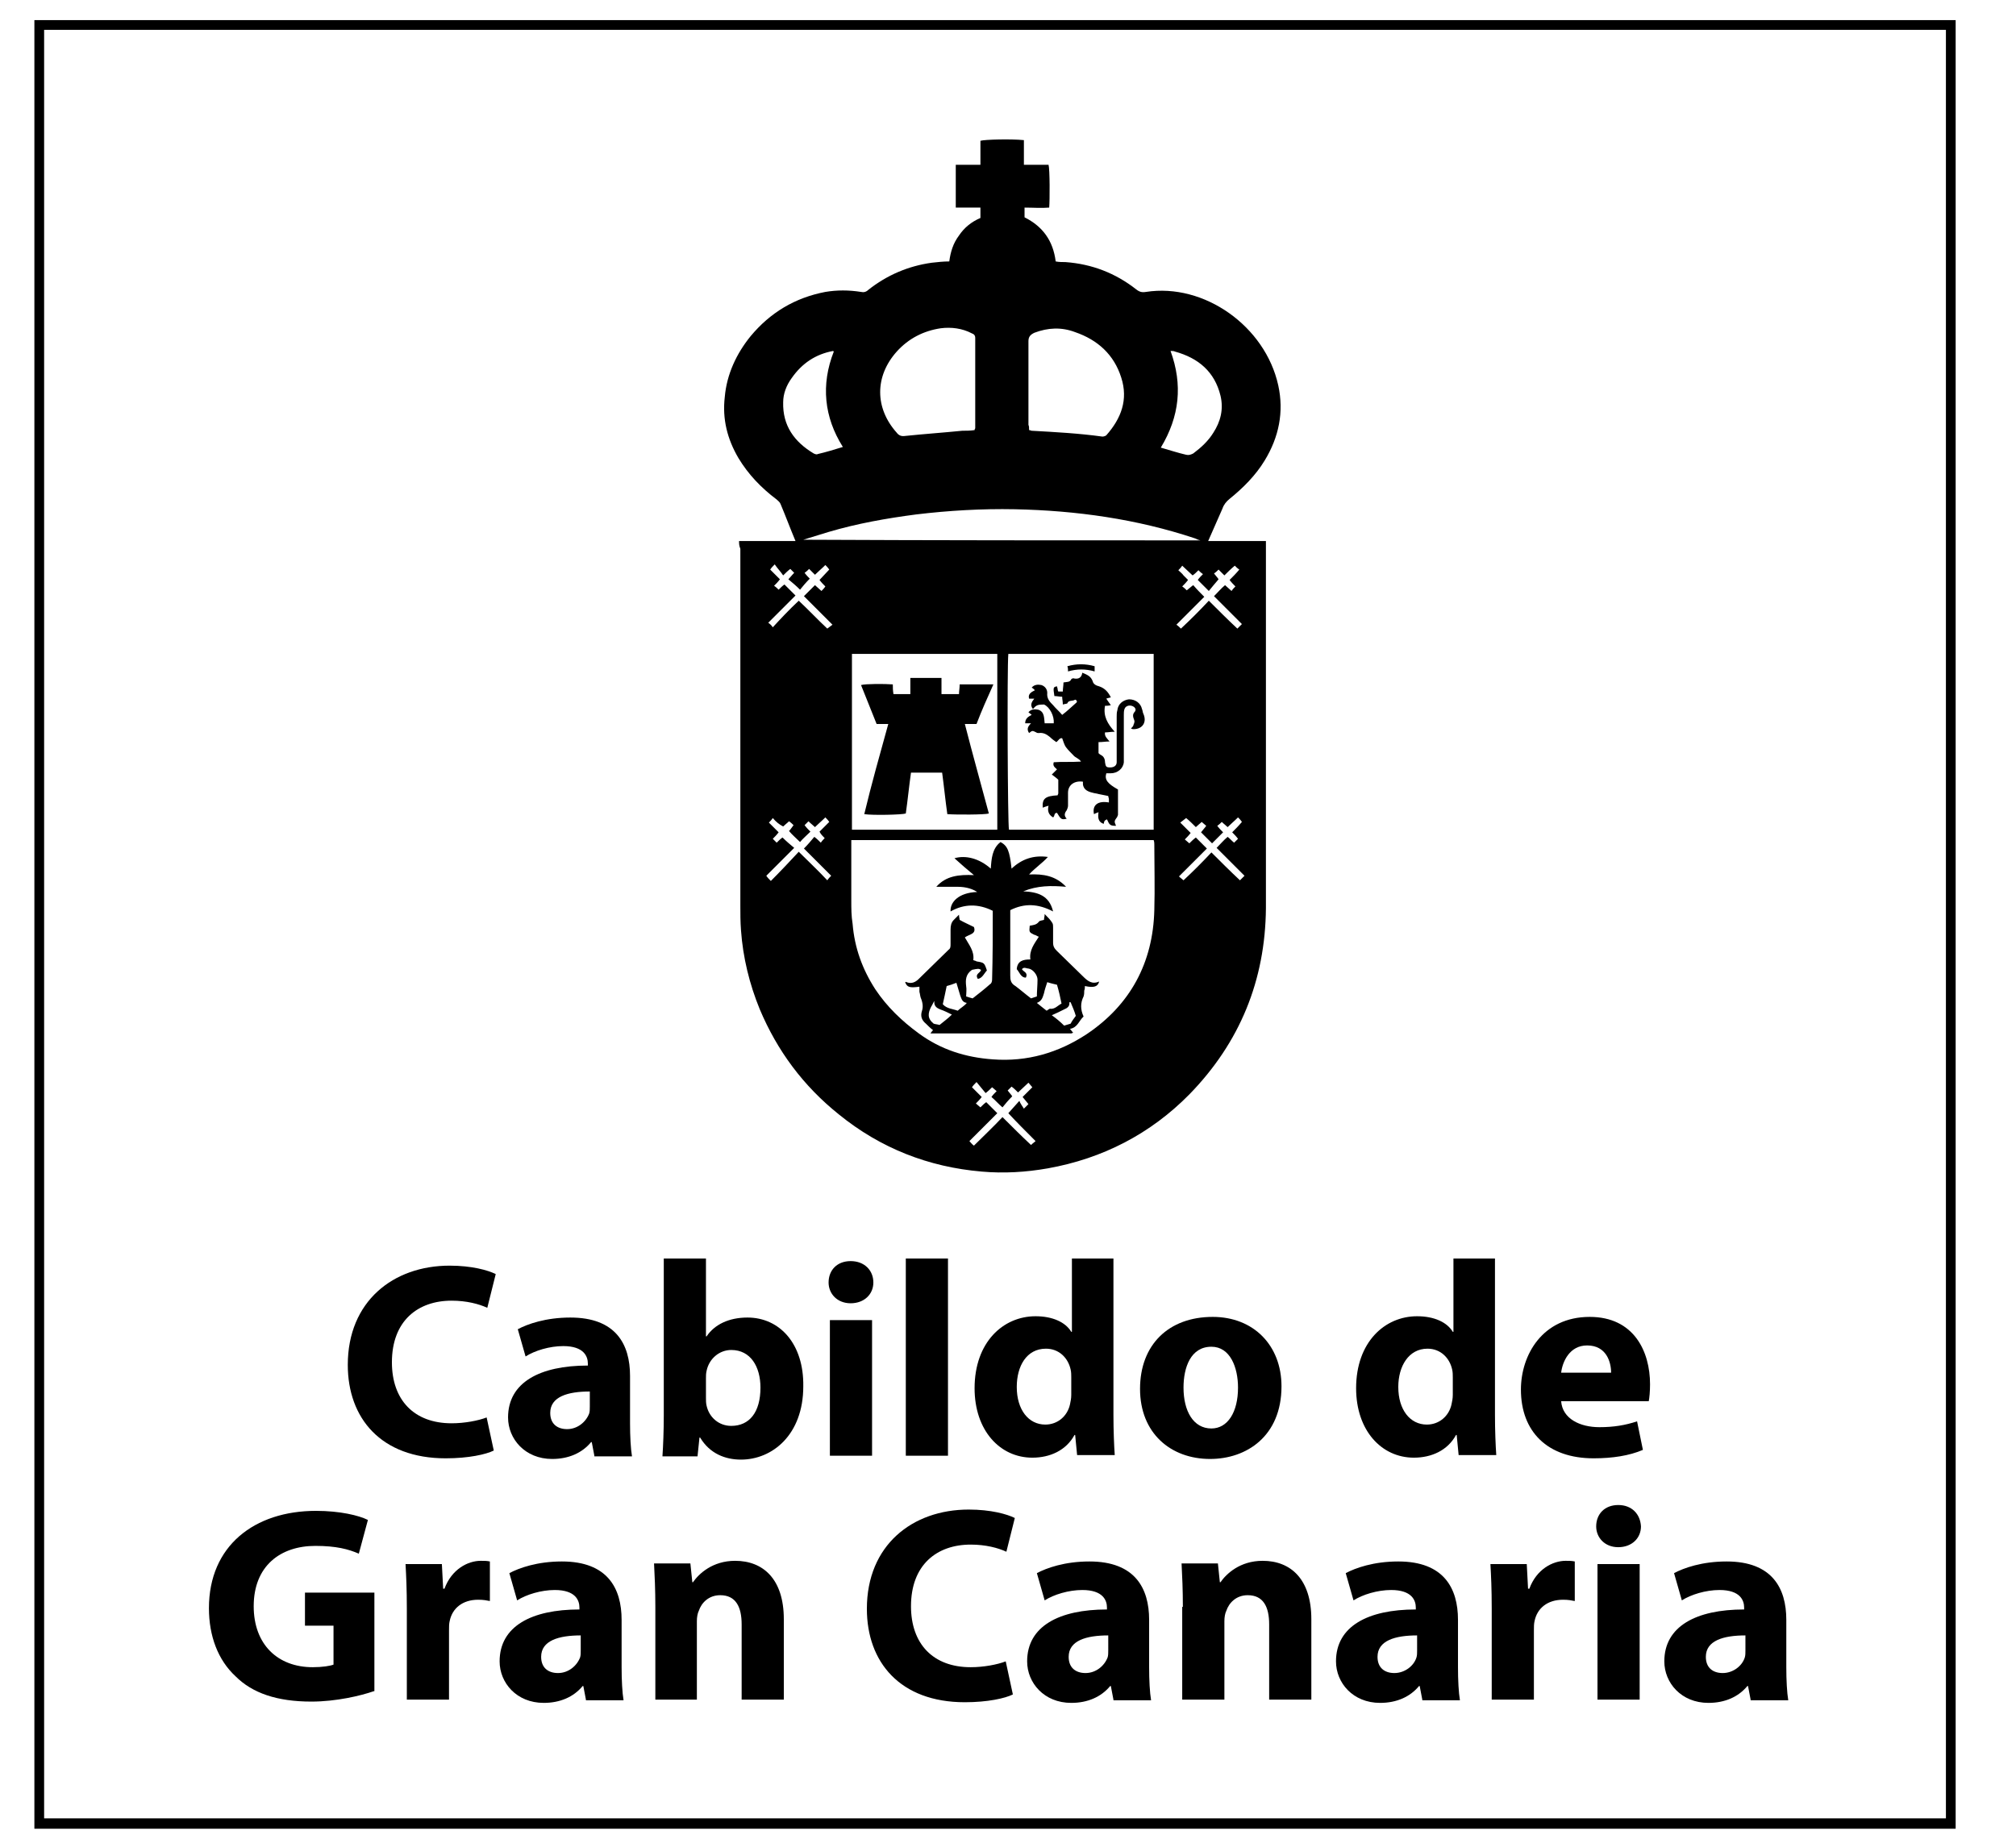 <?xml version="1.0" encoding="utf-8"?>
<!-- Generator: Adobe Illustrator 25.4.8, SVG Export Plug-In . SVG Version: 6.00 Build 0)  -->
<svg version="1.1" id="Capa_1" xmlns="http://www.w3.org/2000/svg" xmlns:xlink="http://www.w3.org/1999/xlink" x="0px" y="0px"
	 viewBox="0 0 310.7 283.5" style="enable-background:new 0 0 310.7 283.5;" xml:space="preserve">
<g>
	<g>
		<path d="M5.3,3.1v278.8h296.1l0-278.8H5.3z M6.8,4.6h293.1v275.7H6.8V4.6z"/>
		<g>
			<path d="M76.1,223.6c-1.2,0.6-3.9,1.2-7.4,1.2c-10,0-15.1-6.2-15.1-14.4c0-9.8,7-15.3,15.7-15.3c3.4,0,5.9,0.7,7.1,1.3l-1.3,5.2
				c-1.3-0.6-3.2-1.1-5.5-1.1c-5.2,0-9.2,3.1-9.2,9.5c0,5.8,3.4,9.4,9.2,9.4c2,0,4.1-0.4,5.4-0.9L76.1,223.6z"/>
			<path d="M90.9,214.5c-3.4,0-6.1,0.8-6.1,3.3c0,1.7,1.1,2.5,2.6,2.5c1.6,0,2.9-1.1,3.4-2.4c0.1-0.3,0.1-0.7,0.1-1.1V214.5z
				 M91.6,224.4l-0.4-2.1h-0.1c-1.4,1.7-3.5,2.6-6,2.6c-4.2,0-6.8-3.1-6.8-6.4c0-5.4,4.9-8,12.3-8v-0.3c0-1.1-0.6-2.7-3.8-2.7
				c-2.1,0-4.4,0.7-5.8,1.6l-1.2-4.2c1.5-0.8,4.3-1.8,8.1-1.8c7,0,9.2,4.1,9.2,9v7.3c0,2,0.1,3.9,0.3,5.1H91.6z"/>
			<path d="M108.8,215.5c0,0.4,0,0.8,0.1,1.2c0.4,1.8,1.9,3.1,3.8,3.1c2.8,0,4.5-2.1,4.5-5.9c0-3.2-1.5-5.8-4.5-5.8
				c-1.8,0-3.4,1.3-3.8,3.2c-0.1,0.4-0.1,0.8-0.1,1.2V215.5z M102.1,224.4c0.1-1.4,0.2-3.9,0.2-6.2V194h6.5V206h0.1
				c1.2-1.8,3.4-2.9,6.3-2.9c5,0,8.7,4.1,8.6,10.6c0,7.5-4.8,11.3-9.6,11.3c-2.4,0-4.8-0.9-6.3-3.4h-0.1l-0.3,2.9H102.1z"/>
			<path d="M127.9,203.5h6.5v20.9h-6.5V203.5z M134.6,197.7c0,1.8-1.4,3.2-3.5,3.2c-2.1,0-3.4-1.5-3.4-3.2c0-1.9,1.3-3.3,3.4-3.3
				C133.2,194.4,134.6,195.8,134.6,197.7"/>
		</g>
		<rect x="139.6" y="194" width="6.5" height="30.4"/>
		<g>
			<path d="M165.1,212.3c0-0.3,0-0.8-0.1-1.2c-0.4-1.8-1.8-3.2-3.8-3.2c-3,0-4.5,2.7-4.5,5.9c0,3.5,1.8,5.8,4.4,5.8
				c1.9,0,3.4-1.3,3.8-3.1c0.1-0.5,0.2-0.9,0.2-1.5V212.3z M171.6,194v24.1c0,2.4,0.1,4.8,0.2,6.2H166l-0.3-3.1h-0.1
				c-1.3,2.4-3.8,3.5-6.5,3.5c-5,0-8.9-4.2-8.9-10.7c0-7.1,4.4-11.1,9.4-11.1c2.6,0,4.6,0.9,5.5,2.4h0.1V194H171.6z"/>
			<path d="M182.4,213.9c0,3.6,1.5,6.3,4.3,6.3c2.5,0,4.1-2.5,4.1-6.3c0-3.1-1.2-6.3-4.1-6.3C183.5,207.6,182.4,210.8,182.4,213.9
				 M197.5,213.7c0,7.7-5.4,11.2-11,11.2c-6.1,0-10.8-4-10.8-10.8c0-6.8,4.4-11.1,11.2-11.1C193.2,203,197.5,207.4,197.5,213.7"/>
			<path d="M223.9,212.3c0-0.3,0-0.8-0.1-1.2c-0.4-1.8-1.8-3.2-3.8-3.2c-2.9,0-4.5,2.7-4.5,5.9c0,3.5,1.8,5.8,4.4,5.8
				c1.9,0,3.4-1.3,3.8-3.1c0.1-0.5,0.2-0.9,0.2-1.5V212.3z M230.4,194v24.1c0,2.4,0.1,4.8,0.2,6.2h-5.8l-0.3-3.1h-0.1
				c-1.3,2.4-3.8,3.5-6.5,3.5c-5,0-8.9-4.2-8.9-10.7c0-7.1,4.4-11.1,9.4-11.1c2.6,0,4.6,0.9,5.5,2.4h0.1V194H230.4z"/>
			<path d="M248.3,211.6c0-1.6-0.7-4.2-3.7-4.2c-2.7,0-3.8,2.5-4,4.2H248.3z M240.6,216c0.2,2.7,2.9,4,5.9,4c2.2,0,4-0.3,5.8-0.9
				l0.9,4.4c-2.1,0.9-4.7,1.3-7.6,1.3c-7.1,0-11.2-4.1-11.2-10.6c0-5.3,3.3-11.2,10.6-11.2c6.8,0,9.3,5.3,9.3,10.4
				c0,1.1-0.1,2.1-0.2,2.6H240.6z"/>
			<path d="M57.6,260.7c-2,0.7-5.8,1.6-9.6,1.6c-5.3,0-9.1-1.3-11.7-3.9c-2.7-2.5-4.1-6.2-4.1-10.5c0-9.6,7-15,16.5-15
				c3.7,0,6.6,0.7,8,1.4l-1.4,5.2c-1.6-0.7-3.5-1.2-6.7-1.2c-5.4,0-9.5,3.1-9.5,9.3c0,5.9,3.7,9.4,9.1,9.4c1.5,0,2.7-0.2,3.2-0.4v-6
				h-4.4v-5.1h10.7V260.7z"/>
			<path d="M62.7,248c0-3.1-0.1-5.1-0.2-6.9h5.6l0.2,3.8h0.2c1.1-3,3.6-4.3,5.6-4.3c0.6,0,0.9,0,1.4,0.1v6.1c-0.5-0.1-1-0.2-1.8-0.2
				c-2.4,0-4,1.3-4.4,3.3c-0.1,0.4-0.1,0.9-0.1,1.5V262h-6.5V248z"/>
			<path d="M89.5,252.1c-3.4,0-6.1,0.8-6.1,3.3c0,1.7,1.1,2.5,2.6,2.5c1.6,0,2.9-1.1,3.4-2.4c0.1-0.3,0.1-0.7,0.1-1.1V252.1z
				 M90.3,262l-0.4-2.1h-0.1c-1.4,1.7-3.5,2.6-6,2.6c-4.2,0-6.8-3.1-6.8-6.4c0-5.4,4.9-8,12.3-8v-0.3c0-1.1-0.6-2.7-3.8-2.7
				c-2.1,0-4.4,0.7-5.8,1.6l-1.2-4.2c1.5-0.8,4.3-1.8,8.1-1.8c7,0,9.2,4.1,9.2,9v7.3c0,2,0.1,3.9,0.3,5.1H90.3z"/>
			<path d="M101,247.7c0-2.6-0.1-4.8-0.2-6.7h5.6l0.3,2.9h0.1c0.9-1.3,3-3.3,6.5-3.3c4.3,0,7.5,2.8,7.5,9V262h-6.5v-11.6
				c0-2.7-0.9-4.5-3.3-4.5c-1.8,0-2.9,1.2-3.3,2.4c-0.2,0.4-0.3,1-0.3,1.6V262H101V247.7z"/>
			<path d="M156.1,261.2c-1.2,0.6-3.9,1.2-7.4,1.2c-10,0-15.1-6.2-15.1-14.4c0-9.8,7-15.3,15.7-15.3c3.4,0,5.9,0.7,7.1,1.3l-1.3,5.2
				c-1.3-0.6-3.2-1.1-5.5-1.1c-5.2,0-9.2,3.1-9.2,9.5c0,5.8,3.4,9.4,9.2,9.4c2,0,4.1-0.4,5.4-0.9L156.1,261.2z"/>
			<path d="M170.8,252.1c-3.4,0-6.1,0.8-6.1,3.3c0,1.7,1.1,2.5,2.6,2.5c1.6,0,2.9-1.1,3.4-2.4c0.1-0.3,0.1-0.7,0.1-1.1V252.1z
				 M171.6,262l-0.4-2.1h-0.1c-1.4,1.7-3.5,2.6-6,2.6c-4.2,0-6.8-3.1-6.8-6.4c0-5.4,4.9-8,12.3-8v-0.3c0-1.1-0.6-2.7-3.8-2.7
				c-2.1,0-4.4,0.7-5.8,1.6l-1.2-4.2c1.5-0.8,4.3-1.8,8.1-1.8c7,0,9.2,4.1,9.2,9v7.3c0,2,0.1,3.9,0.3,5.1H171.6z"/>
			<path d="M182.3,247.7c0-2.6-0.1-4.8-0.2-6.7h5.6l0.3,2.9h0.1c0.9-1.3,3-3.3,6.5-3.3c4.3,0,7.5,2.8,7.5,9V262h-6.5v-11.6
				c0-2.7-0.9-4.5-3.3-4.5c-1.8,0-2.9,1.2-3.3,2.4c-0.2,0.4-0.3,1-0.3,1.6V262h-6.5V247.7z"/>
			<path d="M218.4,252.1c-3.4,0-6.1,0.8-6.1,3.3c0,1.7,1.1,2.5,2.6,2.5c1.6,0,3-1.1,3.4-2.4c0.1-0.3,0.1-0.7,0.1-1.1V252.1z
				 M219.2,262l-0.4-2.1h-0.1c-1.4,1.7-3.5,2.6-6,2.6c-4.2,0-6.8-3.1-6.8-6.4c0-5.4,4.9-8,12.3-8v-0.3c0-1.1-0.6-2.7-3.8-2.7
				c-2.1,0-4.4,0.7-5.8,1.6l-1.2-4.2c1.5-0.8,4.3-1.8,8.1-1.8c7,0,9.2,4.1,9.2,9v7.3c0,2,0.1,3.9,0.3,5.1H219.2z"/>
			<path d="M229.9,248c0-3.1-0.1-5.1-0.2-6.9h5.6l0.2,3.8h0.2c1.1-3,3.6-4.3,5.6-4.3c0.6,0,0.9,0,1.4,0.1v6.1
				c-0.5-0.1-1-0.2-1.8-0.2c-2.4,0-4,1.3-4.4,3.3c-0.1,0.4-0.1,0.9-0.1,1.5V262h-6.5V248z"/>
			<path d="M246.2,241.1h6.5V262h-6.5V241.1z M252.9,235.3c0,1.8-1.4,3.2-3.5,3.2c-2.1,0-3.4-1.5-3.4-3.2c0-1.9,1.3-3.3,3.4-3.3
				C251.5,232,252.8,233.4,252.9,235.3"/>
			<path d="M269,252.1c-3.4,0-6.1,0.8-6.1,3.3c0,1.7,1.1,2.5,2.6,2.5c1.6,0,3-1.1,3.4-2.4c0.1-0.3,0.1-0.7,0.1-1.1V252.1z
				 M269.8,262l-0.4-2.1h-0.1c-1.4,1.7-3.5,2.6-6,2.6c-4.2,0-6.8-3.1-6.8-6.4c0-5.4,4.9-8,12.3-8v-0.3c0-1.1-0.6-2.7-3.8-2.7
				c-2.1,0-4.4,0.7-5.8,1.6l-1.2-4.2c1.5-0.8,4.3-1.8,8.1-1.8c7,0,9.2,4.1,9.2,9v7.3c0,2,0.1,3.9,0.3,5.1H269.8z"/>
		</g>
		<g>
			<g>
				<path d="M113.9,83.4c3,0,5.8,0,8.7,0c-0.8-1.9-1.5-3.8-2.3-5.7c-0.1-0.3-0.4-0.5-0.6-0.7c-2.4-1.8-4.4-3.9-5.9-6.4
					c-1.7-2.9-2.5-6-2.1-9.4c0.3-3.5,1.8-6.7,4-9.4c3-3.6,6.8-5.9,11.5-6.8c1.8-0.3,3.6-0.3,5.5,0c0.4,0.1,0.8,0,1.1-0.3
					c2.9-2.3,6.2-3.7,9.8-4.2c0.9-0.1,1.8-0.2,2.7-0.2c0.2-1.5,0.6-2.8,1.5-4c0.8-1.2,1.9-2.1,3.3-2.7c0-0.5,0-1,0-1.6
					c-1.3,0-2.5,0-3.8,0c0-2.2,0-4.4,0-6.6c1.3,0,2.5,0,3.8,0c0-1.3,0-2.5,0-3.7c0.7-0.2,4.7-0.3,6.7-0.1c0,0.6,0,1.2,0,1.9
					c0,0.6,0,1.2,0,1.9c1.3,0,2.6,0,3.8,0c0.2,0.7,0.2,5.4,0.1,6.6c-1.2,0.1-2.5,0-3.8,0c0,0.5,0,1,0,1.5c2.8,1.4,4.4,3.6,4.8,6.8
					c0.5,0.1,1,0.1,1.5,0.1c4.1,0.3,7.7,1.7,10.9,4.2c0.5,0.4,0.9,0.5,1.5,0.4c9-1.4,18.4,5.3,20.4,14.4c0.9,4.1,0.1,8-2.1,11.6
					c-1.4,2.3-3.3,4.2-5.4,5.9c-0.5,0.4-0.9,0.9-1.1,1.5c-0.7,1.6-1.4,3.2-2.2,5c3,0,5.9,0,8.9,0c0,0.4,0,0.8,0,1.1
					c0,11.2,0,22.4,0,33.6c0,7.3,0,14.6,0,21.9c-0.1,11.1-4,20.7-11.8,28.7c-6,6.1-13.4,9.9-21.8,11.4c-3.4,0.6-6.8,0.8-10.2,0.5
					c-8.2-0.7-15.6-3.6-22-8.8c-5.5-4.4-9.5-9.8-12.2-16.2c-1.6-3.9-2.6-8-2.9-12.2c-0.1-1.3-0.1-2.6-0.1-3.8c0-18.3,0-36.7,0-55
					C113.9,84.1,113.9,83.8,113.9,83.4z M131.2,129.5c0,0.4,0,0.6,0,0.9c0,2.8,0,5.6,0,8.4c0,1.2,0,2.4,0.2,3.6
					c0.3,3.7,1.5,7,3.5,10.1c1.8,2.7,4.1,4.9,6.7,6.8c3.4,2.5,7.2,3.7,11.4,4c5.3,0.4,10.1-1,14.5-3.9c6.7-4.5,10.2-11,10.4-19.1
					c0.1-3.4,0-6.8,0-10.1c0-0.2,0-0.4-0.1-0.7C162.2,129.5,146.8,129.5,131.2,129.5z M155.4,100.8c-0.2,2-0.1,26.4,0.1,27.1
					c7.4,0,14.9,0,22.3,0c0-9,0-18,0-27.1C170.3,100.8,162.9,100.8,155.4,100.8z M153.7,100.8c-7.5,0-15,0-22.4,0c0,9,0,18,0,27.1
					c7.5,0,15,0,22.4,0C153.7,118.8,153.7,109.8,153.7,100.8z M150.2,66.3c0-0.2,0.1-0.2,0.1-0.3c0-4.6,0-9.3,0-13.9
					c0-0.4-0.2-0.6-0.5-0.7c-1.5-0.8-3.2-1-4.8-0.8c-2.7,0.4-5,1.6-6.8,3.6c-3.4,3.8-3.4,8.7,0,12.5c0.3,0.4,0.7,0.6,1.3,0.5
					c2.9-0.3,5.8-0.5,8.8-0.8C148.9,66.4,149.5,66.4,150.2,66.3z M158.6,66.3c0.2,0,0.3,0.1,0.4,0.1c3.6,0.2,7.3,0.4,10.9,0.9
					c0.2,0,0.5-0.1,0.6-0.2c2.3-2.6,3.4-5.5,2.3-8.9c-1.1-3.5-3.6-5.8-7.1-7c-2.1-0.8-4.2-0.7-6.3,0.1c-0.6,0.3-0.9,0.6-0.9,1.3
					c0,4.3,0,8.6,0,12.9C158.6,65.7,158.6,65.9,158.6,66.3z M123.8,83.2C123.8,83.3,123.8,83.3,123.8,83.2
					c20.4,0.1,40.7,0.1,61.2,0.1c-0.4-0.1-0.6-0.2-0.8-0.3c-9-3-18.3-4.3-27.8-4.5c-5.1-0.1-10.2,0.2-15.2,0.8
					c-4.6,0.6-9.1,1.4-13.5,2.7C126.4,82.4,125.1,82.8,123.8,83.2z M178.9,69c1.4,0.4,2.6,0.8,3.9,1.1c0.4,0.1,0.7,0,1.1-0.2
					c1.2-0.9,2.3-1.9,3.1-3.2c1.1-1.7,1.6-3.6,1.1-5.7c-0.9-3.7-3.4-5.8-7-6.8c-0.2-0.1-0.4-0.1-0.7-0.1
					C182.3,59.3,181.8,64.2,178.9,69z M128.5,54.2c-0.1-0.1-0.1-0.1-0.1-0.1c-2.7,0.5-4.8,1.9-6.4,4.2c-0.8,1.1-1.3,2.4-1.3,3.7
					c-0.1,3.6,1.7,6.1,4.7,7.9c0.2,0.1,0.5,0.2,0.6,0.1c1.3-0.3,2.6-0.7,3.9-1.1C127,64.3,126.5,59.3,128.5,54.2z M157.8,170.9
					c0.3-0.3,0.5-0.5,0.7-0.7c-0.3-0.4-0.6-0.7-0.9-1.1c0.5-0.5,1-1,1.5-1.5c-0.2-0.2-0.4-0.5-0.6-0.7c-0.5,0.5-1.1,1-1.6,1.5
					c-0.3-0.3-0.6-0.6-1-0.9c-0.2,0.2-0.4,0.4-0.6,0.6c0.3,0.4,0.6,0.7,0.7,0.9c-0.6,0.6-1.1,1.2-1.5,1.7c-0.6-0.5-1.1-1.1-1.7-1.6
					c0.2-0.3,0.5-0.6,0.8-0.9c-0.2-0.2-0.5-0.4-0.7-0.6c-0.3,0.3-0.6,0.6-1,0.9c-0.5-0.6-0.9-1.1-1.4-1.7c-0.3,0.3-0.5,0.5-0.7,0.8
					c0.5,0.5,1,1,1.5,1.5c-0.3,0.4-0.6,0.7-0.9,1c0.2,0.2,0.5,0.4,0.7,0.6c0.3-0.3,0.6-0.6,0.9-0.8c0.6,0.6,1.1,1.1,1.7,1.7
					c-1.4,1.4-2.8,2.8-4.3,4.3c0.2,0.2,0.4,0.5,0.7,0.7c1.5-1.5,3-2.9,4.4-4.4c1.5,1.5,2.9,2.9,4.4,4.3c0.3-0.3,0.5-0.4,0.7-0.6
					c-1.5-1.5-2.9-2.9-4.2-4.3c0.6-0.7,1.1-1.2,1.7-1.9C157.3,170.2,157.5,170.4,157.8,170.9z M185.6,92c-1.5,1.5-2.9,2.9-4.3,4.3
					c0.3,0.2,0.5,0.4,0.7,0.6c1.5-1.4,2.9-2.8,4.3-4.3c1.5,1.5,2.9,2.9,4.4,4.3c0.2-0.2,0.4-0.4,0.7-0.7c-1.5-1.5-2.9-2.9-4.3-4.3
					c0.6-0.6,1.1-1.2,1.7-1.7c0.3,0.3,0.7,0.6,1,0.9c0.2-0.3,0.4-0.5,0.6-0.7c-0.3-0.3-0.6-0.6-0.9-1c0.5-0.5,1-1,1.5-1.6
					c-0.3-0.2-0.5-0.4-0.7-0.6c-0.6,0.5-1.1,1-1.6,1.5c-0.3-0.3-0.6-0.6-0.9-0.9c-0.2,0.2-0.4,0.4-0.7,0.6c0.3,0.4,0.6,0.7,0.7,0.9
					c-0.6,0.7-1.1,1.3-1.5,1.8c-0.6-0.6-1.2-1.2-1.7-1.7c0.2-0.3,0.5-0.6,0.8-0.9c-0.3-0.2-0.5-0.4-0.7-0.6
					c-0.3,0.3-0.6,0.6-0.9,0.8c-0.5-0.5-1.1-1-1.6-1.5c-0.2,0.3-0.4,0.5-0.6,0.7c0.3,0.3,0.6,0.5,0.8,0.8c0.2,0.2,0.5,0.5,0.7,0.7
					c-0.3,0.4-0.6,0.7-0.9,1c0.3,0.2,0.5,0.4,0.7,0.6c0.4-0.3,0.7-0.6,1-0.8C184.5,90.9,185,91.4,185.6,92z M123.1,92.6
					c1.5,1.4,2.9,2.9,4.4,4.3c0.3-0.2,0.5-0.4,0.8-0.6c-1.5-1.5-2.9-2.9-4.4-4.4c0.6-0.6,1.1-1.1,1.7-1.7c0.3,0.3,0.7,0.6,1,0.9
					c0.2-0.2,0.4-0.4,0.6-0.7c-0.3-0.3-0.6-0.6-0.9-1c0.5-0.5,1-1.1,1.5-1.6c-0.2-0.3-0.4-0.5-0.6-0.7c-0.6,0.6-1.1,1-1.6,1.5
					c-0.3-0.3-0.6-0.6-0.9-0.9c-0.2,0.2-0.4,0.4-0.7,0.6c0.3,0.4,0.6,0.7,0.8,0.9c-0.6,0.6-1.1,1.2-1.5,1.7
					c-0.6-0.6-1.2-1.1-1.8-1.6c0.3-0.3,0.5-0.6,0.9-1c-0.2-0.2-0.4-0.4-0.6-0.6c-0.4,0.3-0.7,0.6-1.1,1c-0.4-0.6-0.9-1.1-1.3-1.7
					c-0.3,0.3-0.5,0.5-0.7,0.8c0.5,0.5,1,1,1.5,1.5c-0.3,0.4-0.6,0.7-0.9,1c0.3,0.2,0.5,0.4,0.7,0.6c0.3-0.3,0.6-0.6,0.9-0.8
					c0.6,0.6,1.1,1.1,1.7,1.7c-1.4,1.4-2.8,2.8-4.2,4.2c0.3,0.2,0.5,0.4,0.7,0.7C120.2,95.5,121.6,94,123.1,92.6z M119.1,126.1
					c-0.2,0.3-0.4,0.5-0.6,0.7c0.5,0.5,1,1,1.5,1.5c-0.3,0.4-0.6,0.7-0.9,1c0.2,0.2,0.4,0.4,0.6,0.6c0.3-0.3,0.6-0.6,0.9-0.8
					c0.6,0.6,1.2,1.1,1.8,1.6c-1.5,1.5-2.9,2.9-4.3,4.3c0.2,0.3,0.4,0.5,0.7,0.8c1.5-1.5,2.9-3,4.3-4.5c1.5,1.5,3,2.9,4.4,4.4
					c0.2-0.3,0.4-0.5,0.6-0.7c-1.5-1.5-2.9-2.9-4.2-4.2c0.6-0.6,1.1-1.2,1.6-1.8c0.4,0.3,0.7,0.6,1,0.9c0.2-0.3,0.4-0.5,0.6-0.7
					c-0.3-0.3-0.6-0.6-0.8-1c0.5-0.5,1-1,1.5-1.5c-0.2-0.3-0.4-0.5-0.6-0.7c-0.6,0.6-1.1,1-1.6,1.5c-0.3-0.3-0.6-0.5-1-0.9
					c-0.2,0.2-0.4,0.4-0.6,0.6c0.3,0.4,0.6,0.7,0.9,1c-0.6,0.6-1.2,1.1-1.6,1.6c-0.6-0.6-1.2-1.1-1.7-1.7c0.2-0.2,0.4-0.5,0.7-0.9
					c-0.2-0.2-0.4-0.4-0.7-0.6c-0.3,0.3-0.6,0.5-0.9,0.8C120.1,127.1,119.6,126.7,119.1,126.1z M181.9,126.8
					c0.6,0.6,1.1,1.1,1.6,1.6c-0.3,0.4-0.6,0.7-0.9,1c0.2,0.2,0.5,0.4,0.7,0.6c0.3-0.3,0.6-0.6,1-0.9c0.6,0.6,1.1,1.1,1.7,1.7
					c-1.5,1.5-2.9,2.9-4.3,4.3c0.3,0.3,0.5,0.4,0.7,0.6c1.5-1.4,2.9-2.8,4.3-4.3c1.5,1.5,2.9,2.9,4.4,4.3c0.2-0.2,0.4-0.4,0.7-0.7
					c-1.4-1.4-2.9-2.9-4.3-4.3c0.6-0.6,1.1-1.2,1.7-1.7c0.4,0.3,0.6,0.6,1,0.9c0.2-0.2,0.4-0.4,0.6-0.6c-0.3-0.4-0.6-0.7-0.9-1
					c0.5-0.5,1-1,1.5-1.6c-0.2-0.3-0.4-0.5-0.6-0.7c-0.6,0.6-1.1,1-1.6,1.5c-0.3-0.3-0.6-0.5-0.9-0.8c-0.2,0.2-0.4,0.4-0.7,0.6
					c0.3,0.4,0.6,0.7,0.9,1c-0.6,0.6-1.1,1.1-1.7,1.7c-0.6-0.6-1.1-1.1-1.7-1.7c0.3-0.4,0.6-0.7,0.8-1c-0.2-0.2-0.5-0.4-0.7-0.6
					c-0.3,0.3-0.6,0.5-0.9,0.8c-0.5-0.5-1-1-1.5-1.4C182.4,126.4,182.2,126.6,181.9,126.8z"/>
				<path d="M153,140.4c-2.2-1.1-4.4-1.1-6.5,0.1c-0.1-1.4,1.2-2.9,4.1-3c-0.6-0.4-1.6-0.8-3-0.8c-1.1,0-2.1,0-3.3,0
					c1.5-1.7,3.5-1.9,5.8-1.8c-1.1-0.9-2-1.7-3-2.6c1.7-0.5,3.8,0,5.6,1.6c0.1-1.5,0.2-3.1,1.5-4.1c1.1,0.6,1.4,1.4,1.7,4.1
					c1.6-1.5,3.4-2.1,5.6-1.8c-0.9,1-2,1.7-2.9,2.7c2.2-0.1,4.1,0.2,5.7,1.9c-2.3-0.2-4.4-0.2-6.6,0.7c2.2,0.1,4,0.6,4.6,3.1
					c-2.3-1.2-4.4-1.3-6.6-0.2c0,0.3,0,0.5,0,0.8c0,3.1,0,6.2,0,9.3c0,0.7,0.1,1.2,0.8,1.6c0.8,0.6,1.6,1.3,2.4,1.9
					c0.3-0.1,0.6-0.2,0.9-0.3c0-0.8,0.1-1.7,0.1-2.6c0-0.7-0.7-1.6-1.4-1.7c-0.3,0-0.7-0.3-1,0.1c0.2,0.4,1,0.5,0.6,1.3
					c-0.8,0-1-0.9-1.4-1.3c0.1-1.3,1-1.5,2.1-1.5c-0.2-1.4,0.6-2.4,1.3-3.5c-0.3-0.1-0.5-0.3-0.7-0.3c-0.8-0.4-0.8-0.4-0.7-1.4
					c0.5-0.1,1-0.1,1.4-0.6c0.1-0.2,0.5-0.2,0.8-0.3c0-0.3,0.1-0.5,0.1-0.9c0.5,0.5,0.9,0.9,1.2,1.4c0.1,0.2,0.1,0.4,0.1,0.7
					c0,0.8,0,1.5,0,2.3c0,0.6,0.2,0.9,0.6,1.3c1.3,1.3,2.7,2.6,4,3.9c0.7,0.7,1.4,1.3,2.5,0.8c-0.2,0.8-0.8,1-2.2,0.7
					c0,0.2,0,0.5-0.1,0.7c0,0.3,0,0.6-0.1,0.9c-0.5,1-0.5,2,0,3.1c-0.7,0.6-0.9,1.7-2.1,1.9c0.2,0.2,0.3,0.4,0.5,0.6
					c-0.1,0-0.2,0.1-0.3,0.1c-3.1,0-6.3,0-9.4,0c-2.9,0-5.7,0-8.6,0c-1.2,0-2.4,0-3.7,0c0.2-0.3,0.3-0.4,0.4-0.5
					c-0.4-0.3-0.8-0.7-1.1-1c-0.6-0.5-0.9-1.1-0.6-2c0.2-0.6,0.1-1.3-0.2-2c-0.1-0.3-0.1-0.6-0.2-0.9c0-0.2,0-0.5,0-0.8
					c-1.5,0.2-1.9,0.1-2.2-0.7c0.1,0,0.2-0.1,0.2,0c0.8,0.3,1.4,0,1.9-0.5c1.5-1.5,3.1-3,4.6-4.5c0.3-0.2,0.3-0.5,0.3-0.9
					c0-0.7,0-1.5,0-2.2c0-0.6,0.1-1.1,0.5-1.5c0.2-0.2,0.5-0.5,0.8-0.8c0,0.4,0.1,0.6,0.1,0.8c0.7,0.4,1.4,0.7,2.2,1.1
					c0.4,1.1-0.7,1.1-1.4,1.6c0.6,1.1,1.5,2.1,1.3,3.5c0.2,0.1,0.4,0.1,0.5,0.2c1.2,0.2,1.2,0.2,1.6,1.4c-0.4,0.4-0.7,1.2-1.4,1.3
					c-0.5-0.8,0.4-0.9,0.5-1.4c-0.4-0.2-0.4-0.2-1.4,0c-1,0.7-1,1.6-0.9,2.5c0.1,0.5,0,1.1,0,1.6c0.3,0.1,0.6,0.2,1,0.3
					c0.9-0.7,1.8-1.4,2.7-2.2c0.2-0.1,0.3-0.4,0.3-0.7C153,147.5,153,144,153,140.4z M147.6,155.8c0.4-0.4,1-0.7,1.4-1.2
					c-0.7-0.1-0.8-0.6-1-1.1c-0.2-0.7-0.4-1.3-0.6-2c-0.5,0.2-1.1,0.4-1.5,0.5c-0.2,1-0.4,1.9-0.6,2.8
					C145.9,155.5,146.8,155.5,147.6,155.8z M161.4,151.4c-0.2,0.6-0.4,1.2-0.5,1.7c-0.2,0.6-0.3,1.2-1.1,1.5c0.6,0.5,1,0.8,1.5,1.2
					c0.2-0.1,0.4-0.3,0.5-0.3c0.8,0.1,1.2-0.5,1.8-0.8c-0.2-1-0.4-1.9-0.7-2.9C162.5,151.7,162,151.6,161.4,151.4z M165,154.5
					c-0.1,0-0.1,0-0.2,0c0.1,0.6-0.3,0.9-0.8,1.1c-0.6,0.3-1.2,0.6-1.9,0.9c0.7,0.5,1.3,1,1.9,1.6c0.3-0.1,0.7-0.2,1-0.3
					c0.2-0.4,0.5-0.8,0.8-1.2C165.6,155.9,165.3,155.2,165,154.5z M143.9,157.8c0.3,0.1,0.6,0.1,0.9,0.2c0.6-0.5,1.3-1,1.9-1.6
					c-0.6-0.3-1.2-0.6-1.8-0.8c-0.5-0.2-1-0.5-0.9-1.3c-0.2,0.3-0.3,0.6-0.5,0.9C143,156.2,142.9,157,143.9,157.8z"/>
				<path d="M159.2,109.3c-0.5-0.6-0.2-1.1,0.2-1.6c-0.3,0-0.5,0-0.8,0c-0.2-0.7,0.3-1,0.9-1.3c-0.2-0.2-0.3-0.3-0.5-0.4
					c0.4-0.5,1-0.5,1.5-0.4c0.6,0.2,0.9,0.7,0.9,1.2c-0.1,0.9,0.4,1.4,0.9,1.9c0.4,0.5,0.9,0.9,1.4,1.5c0.8-0.6,1.5-1.3,2.2-1.9
					c0.1-0.1,0.1-0.2,0-0.3c0-0.1-0.2-0.2-0.3-0.1c-0.3,0.2-0.9,0-1.1,0.5c0,0.1-0.4,0.1-0.7,0.2c0-0.5-0.1-0.8-0.1-1.2
					c-0.4,0-0.8-0.1-1.2-0.1c-0.2-1.3-0.2-1.4,0.4-1.5c0,0.1,0.1,0.3,0.1,0.4c0,0.1,0,0.2,0.1,0.4c0.2,0,0.4,0,0.7,0
					c0-0.5,0.1-0.9,0.1-1.4c0.5-0.1,1,0,1.2-0.5c0.1-0.1,0.3-0.2,0.5-0.1c0.7,0.1,1.1-0.2,1.2-0.9c0.7,0.3,1.3,0.5,1.6,1.3
					c0.1,0.5,0.6,0.7,1,0.8c0.9,0.3,1.4,0.9,1.8,1.7c-0.3,0.1-0.5,0.1-0.7,0.2c0.2,0.3,0.4,0.6,0.7,1c-0.4,0.1-0.6,0.1-0.9,0.1
					c-0.3,1.6,0.4,2.8,1.5,4c-0.6,0-1,0.1-1.5,0.1c-0.1,0.6,0.3,0.9,0.7,1.4c-0.6,0-1.1,0.1-1.7,0.1c0,0.6,0,1.1,0,1.7
					c0.1,0.1,0.2,0.2,0.4,0.3c0.4,0.2,0.6,0.6,0.6,1.1c0.1,0.7,0.2,0.8,0.8,0.8c0.6,0,1-0.3,1-0.8c0-0.2,0-0.5,0-0.7
					c0-2.1,0-4.2,0-6.3c0-0.3,0-0.7,0.1-1c0.1-1,0.9-1.6,1.8-1.7c1,0,1.8,0.6,2,1.5c0.1,0.2,0.1,0.5,0.2,0.7
					c0.6,1.3-0.1,2.4-1.5,2.4c-0.1,0-0.2,0-0.4-0.1c0.2-0.2,0.4-0.4,0.4-0.6c0.1-0.2,0.2-0.5,0.1-0.7c-0.2-0.5-0.3-0.9,0.1-1.3
					c0.2-0.3,0.1-0.5-0.1-0.7c-0.5-0.4-1.3-0.3-1.5,0.3c-0.1,0.3-0.1,0.6-0.1,0.9c0,2.2,0,4.4,0,6.5c0,0.3,0,0.5,0,0.8
					c-0.1,1-1,1.7-2,1.7c-0.2,0-0.5,0-0.7,0c-0.3,1,0.2,1.6,1.8,2.5c0,1.3,0,2.6,0,3.9c0,0.1-0.1,0.2-0.1,0.3
					c-0.5,0.7-0.5,0.7-0.2,1.4c-0.9,0-1-0.1-1.4-1c-0.4,0.2-0.4,0.2-0.5,0.7c-0.9-0.3-0.9-1-0.8-1.8c-0.3,0.1-0.5,0.2-0.7,0.3
					c-0.3-1.4,0.6-2.1,2.3-1.8c0-0.2,0-0.3,0-0.5c0-0.2-0.1-0.3-0.1-0.5c-0.5-0.1-1-0.2-1.5-0.3c-0.3-0.1-0.6-0.1-0.9-0.2
					c-0.9-0.2-1.6-0.6-1.5-1.7c-1.3-0.2-2.3,0.5-2.3,1.7c0,0.7,0,1.3,0,2c0,0.2-0.1,0.5-0.2,0.7c-0.4,0.5-0.4,0.9,0,1.3
					c-0.8,0.2-0.9,0.1-1.5-0.9c-0.5,0-0.3,0.5-0.6,0.7c-0.7-0.4-0.9-1-0.7-1.8c-0.4,0.1-0.6,0.2-0.9,0.3c-0.1-1.4,0.4-1.8,2.3-1.9
					c0-0.1,0.1-0.2,0.1-0.3c0-0.7,0-1.5,0-2.1c-0.3-0.3-0.6-0.5-1-0.8c0.3-0.3,0.5-0.5,0.8-0.8c-0.3-0.3-0.7-0.5-0.5-1.1
					c1.3-0.1,2.7,0,4.2-0.1c-0.3-0.5-0.9-0.6-1.2-1c-0.4-0.4-0.8-0.8-1.1-1.2c-0.3-0.4-0.4-0.9-0.6-1.4c-0.4-0.1-0.6,0.4-0.9,0.6
					c-0.3-0.2-0.7-0.5-1-0.8c-0.5-0.4-1-0.7-1.7-0.6c-0.1,0-0.3,0-0.4-0.1c-0.6-0.3-0.6-0.3-1.1,0.1c-0.4-0.6-0.2-1,0.3-1.5
					c-0.4,0-0.6,0-0.9,0c0-0.7,0.4-1,1-1.3c-0.2-0.2-0.4-0.3-0.5-0.4c0.4-0.5,1-0.5,1.5-0.4c1,0.3,0.9,1.3,1,2.1c0.5,0,1,0,1.4,0
					c0.1-1.1-0.6-2.5-1.5-2.9C159.9,108.6,159.7,108.7,159.2,109.3z"/>
				<path d="M168.7,103.5c-1.4-0.4-2.7-0.4-4.1,0c0-0.3,0-0.5-0.1-0.8c1.4-0.4,2.8-0.4,4.2,0C168.7,102.9,168.7,103.2,168.7,103.5z"
					/>
				<path d="M136.9,111.6c-0.7,0-1.2,0-1.8,0c-0.8-2-1.6-4-2.4-6c0.7-0.2,3.6-0.2,4.9-0.1c0,0.5,0,0.9,0.1,1.5c0.9,0,1.7,0,2.6,0
					c0-0.8,0-1.6,0-2.5c1.6,0,3.2,0,4.8,0c0,0.8,0,1.6,0,2.5c0.9,0,1.7,0,2.7,0c0-0.5,0.1-0.9,0.1-1.5c1.7,0,3.4,0,5.2,0
					c-0.9,2-1.8,4-2.6,6.1c-0.5,0-1.1,0-1.8,0c1.2,4.7,2.5,9.3,3.7,13.8c-0.6,0.2-5.1,0.2-6.4,0.1c-0.3-2.1-0.5-4.2-0.8-6.4
					c-1.6,0-3.1,0-4.8,0c-0.3,2.1-0.5,4.2-0.8,6.3c-0.6,0.2-5.1,0.3-6.4,0.1C134.3,120.9,135.6,116.3,136.9,111.6z"/>
			</g>
		</g>
	</g>
</g>
</svg>
